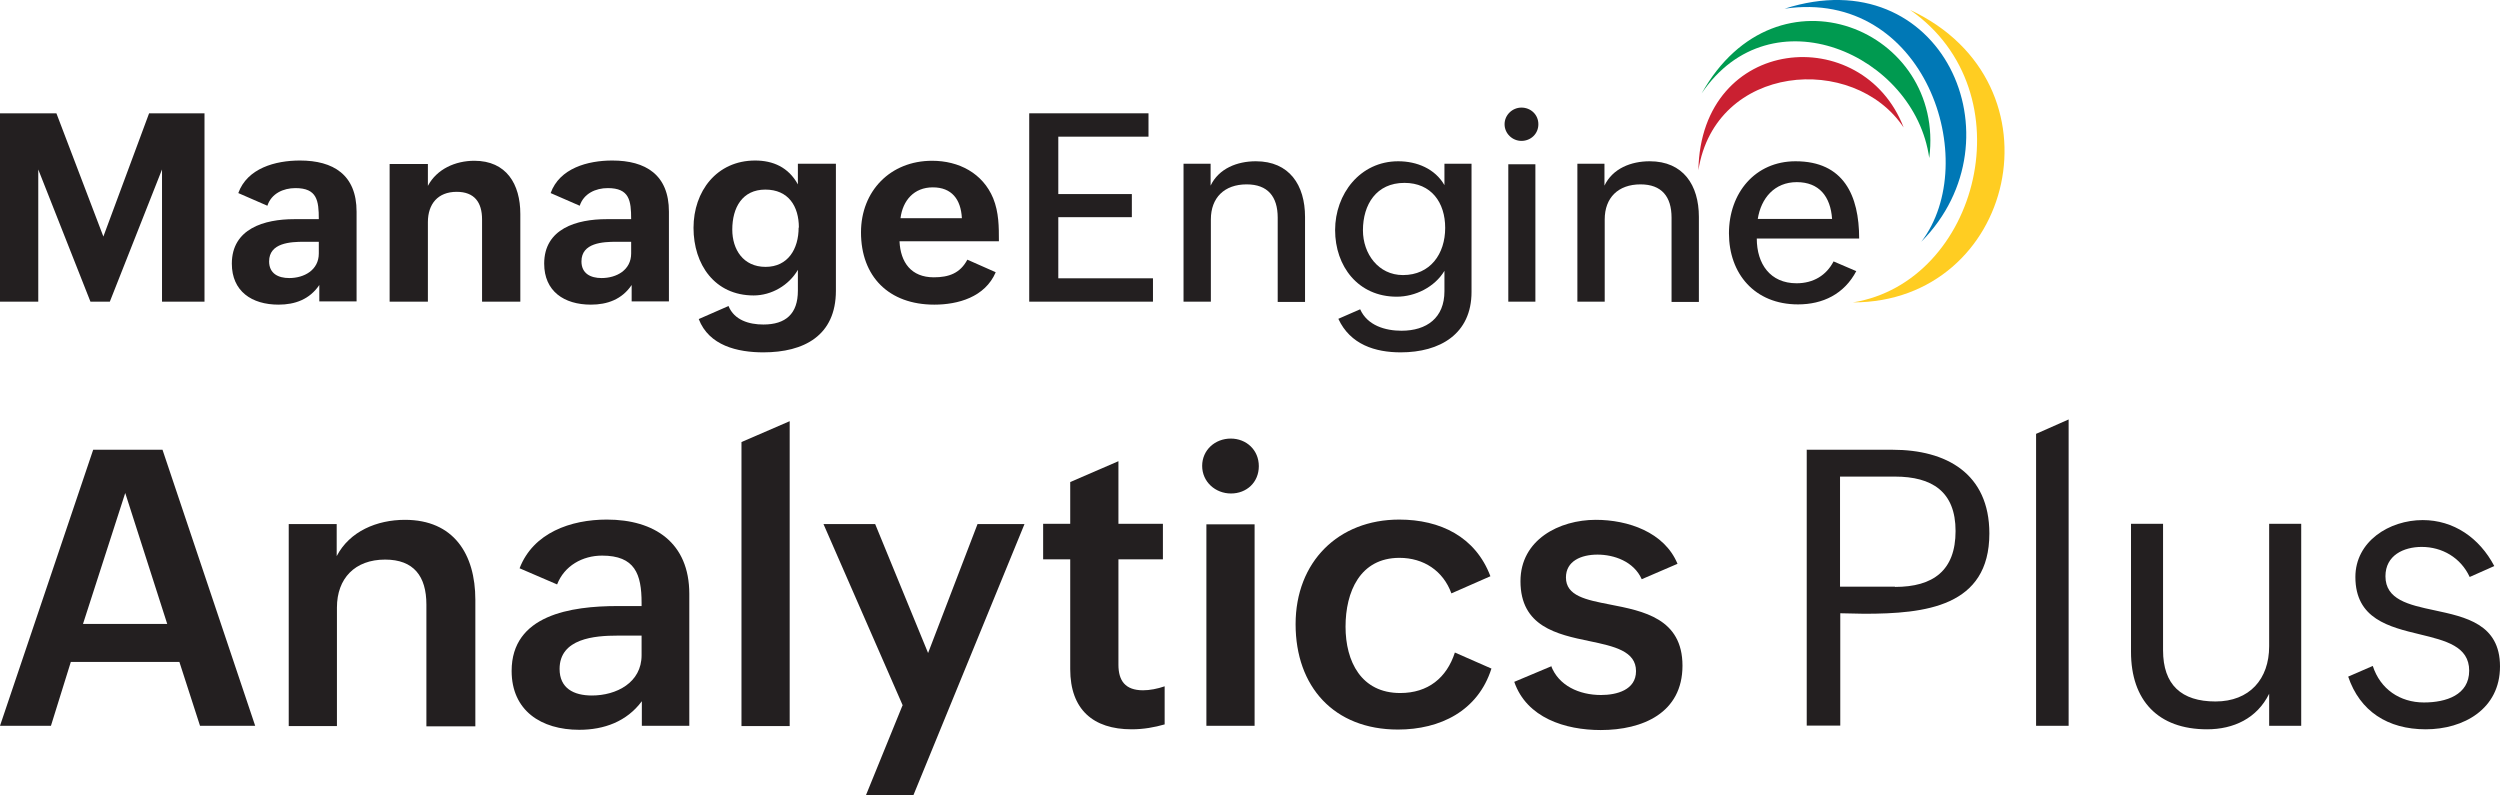 <?xml version="1.0" encoding="UTF-8"?><svg id="Layer_2" xmlns="http://www.w3.org/2000/svg" viewBox="0 0 100.61 32"><g id="Layer_1-2"><path d="m3.75,18.1h2.79l3.73,11.11h-2.22l-.83-2.57H2.85l-.8,2.57H0l3.75-11.11Zm2.98,7.01l-1.69-5.27-1.7,5.27h3.39Z" fill="#231f20"/><path d="m11.61,21.09h1.94v1.29c.52-1,1.62-1.46,2.75-1.46,1.95,0,2.83,1.37,2.83,3.22v5.09h-1.97v-4.9c0-1.14-.51-1.81-1.66-1.81-1.22,0-1.94.76-1.94,1.93v4.77h-1.94v-8.13Z" fill="#231f20"/><path d="m25.83,28.22c-.61.82-1.52,1.15-2.52,1.15-1.53,0-2.72-.77-2.72-2.37,0-2.25,2.38-2.61,4.27-2.61h.96v-.13c0-1.16-.27-1.9-1.59-1.9-.79,0-1.52.41-1.81,1.16l-1.51-.65c.55-1.43,2.06-1.96,3.51-1.96,1.92,0,3.32.93,3.32,2.99v5.31h-1.91v-.99Zm-.99-2.64c-.9,0-2.32.11-2.32,1.34,0,.78.57,1.07,1.3,1.07.99,0,2-.52,2-1.62v-.79h-.98Z" fill="#231f20"/><path d="m29.84,17.79l1.94-.84v12.27h-1.94v-11.42Z" fill="#231f20"/><path d="m36.33,28.39l-3.19-7.3h2.08l2.13,5.19,1.99-5.19h1.89l-4.47,10.91h-1.91l1.47-3.61Z" fill="#231f20"/><path d="m46.88,29.15c-.42.12-.85.2-1.34.2-1.55,0-2.47-.8-2.47-2.42v-4.42h-1.09v-1.43h1.09v-1.68l1.94-.84v2.52h1.79v1.43h-1.79v4.24c0,.64.27,1.03.99,1.03.27,0,.58-.06.87-.16v1.53Z" fill="#231f20"/><path d="m49.53,17.65c.63,0,1.13.46,1.13,1.11s-.49,1.1-1.12,1.1-1.16-.47-1.16-1.11.52-1.1,1.15-1.1Zm-.98,3.45h1.94v8.11h-1.94v-8.11Z" fill="#231f20"/><path d="m60.02,26.91c-.54,1.7-2.06,2.45-3.76,2.45-2.58,0-4.12-1.73-4.12-4.24s1.72-4.21,4.17-4.21c1.65,0,3.07.69,3.67,2.28l-1.57.69c-.33-.91-1.12-1.43-2.09-1.43-1.59,0-2.17,1.37-2.17,2.77s.63,2.67,2.2,2.67c1.12,0,1.87-.61,2.2-1.63l1.48.65Z" fill="#231f20"/><path d="m62.42,26.79c.3.8,1.13,1.18,2.01,1.18.63,0,1.41-.2,1.41-.96,0-.81-.88-1-1.88-1.21-1.31-.27-2.77-.59-2.77-2.41,0-1.67,1.56-2.47,3.03-2.47,1.29,0,2.76.49,3.29,1.77l-1.44.62c-.32-.72-1.12-.99-1.78-.99s-1.27.26-1.27.92c0,.74.8.9,1.78,1.09,1.33.26,2.91.56,2.91,2.46s-1.6,2.59-3.29,2.59c-1.43,0-2.98-.49-3.48-1.94l1.5-.63Z" fill="#231f20"/><path d="m72.7,18.1h3.47c2.15,0,3.89.95,3.89,3.37,0,2.95-2.58,3.23-5.04,3.23l-.96-.02v4.52h-1.35v-11.11Zm3.56,5.52c1.54,0,2.44-.66,2.44-2.25s-.95-2.19-2.44-2.19h-2.21v4.43h2.21Z" fill="#231f20"/><path d="m81.94,17.46l1.31-.58v12.33h-1.31v-11.76Z" fill="#231f20"/><path d="m91.32,27.92c-.49.99-1.43,1.43-2.5,1.43-1.97,0-3.06-1.16-3.06-3.12v-5.15h1.29v5.09c0,1.39.74,2.06,2.11,2.06s2.16-.9,2.16-2.22v-4.93h1.29v8.13h-1.29v-1.29Z" fill="#231f20"/><path d="m95.49,26.8c.3.93,1.09,1.47,2.06,1.47.89,0,1.82-.3,1.82-1.28s-.95-1.21-1.98-1.46c-1.24-.3-2.6-.62-2.6-2.31,0-1.43,1.36-2.29,2.71-2.29,1.24,0,2.28.71,2.88,1.85l-.99.44c-.36-.78-1.11-1.21-1.93-1.21-.73,0-1.46.34-1.46,1.18,0,.94.93,1.15,1.97,1.37,1.25.27,2.64.55,2.64,2.26s-1.46,2.53-2.99,2.53-2.65-.73-3.12-2.12l.99-.43Z" fill="#231f20"/><path d="m76.87.4c4.74,3.3,2.76,10.95-2.3,11.77h0c6.51,0,8.62-8.82,2.3-11.77" fill="#ffcd22" fill-rule="evenodd"/><path d="m71.82.35c5.65-.83,7.97,6.15,5.5,9.38,4.09-4.13.82-11.41-5.5-9.38" fill="#0078b6" fill-rule="evenodd"/><path d="m68.48,3.76c2.79-4.13,8.58-1.57,9.16,2.6.67-5.16-6.13-8.01-9.16-2.6" fill="#009a50" fill-rule="evenodd"/><path d="m68.35,6.85c.68-4.29,6.25-4.73,8.26-1.72-1.64-4.26-8.16-3.74-8.26,1.72" fill="#ca2031" fill-rule="evenodd"/><path d="m0,4.56h2.27l1.89,4.96,1.84-4.96h2.23v7.58h-1.71v-5.32l-2.1,5.32h-.78L1.54,6.82v5.32H0v-7.58Z" fill="#231f20"/><path d="m12.85,11.47c-.39.58-.98.79-1.64.79-1.08,0-1.88-.54-1.88-1.65,0-1.41,1.31-1.79,2.51-1.79h.99c0-.75-.07-1.25-.94-1.25-.49,0-.97.22-1.13.71l-1.17-.51c.36-1,1.49-1.31,2.48-1.31,1.34,0,2.28.57,2.28,2.06v3.61h-1.5v-.67Zm-.61-1.74c-.55,0-1.41.04-1.41.79,0,.49.37.67.81.67.6,0,1.19-.32,1.19-.99v-.47h-.59Z" fill="#231f20"/><path d="m15.68,6.6h1.54v.88c.36-.68,1.11-1.01,1.87-1.01,1.29,0,1.85.94,1.85,2.14v3.53h-1.54v-3.31c0-.69-.31-1.11-1.02-1.11-.76,0-1.16.49-1.16,1.22v3.2h-1.54v-5.54Z" fill="#231f20"/><path d="m25.42,11.47c-.39.58-.98.79-1.64.79-1.08,0-1.88-.54-1.88-1.65,0-1.41,1.31-1.79,2.51-1.79h.99c0-.75-.07-1.25-.94-1.25-.49,0-.97.22-1.13.71l-1.17-.51c.36-1,1.49-1.31,2.48-1.31,1.34,0,2.28.57,2.28,2.06v3.61h-1.5v-.67Zm-.61-1.74c-.55,0-1.41.04-1.41.79,0,.49.37.67.81.67.6,0,1.19-.32,1.19-.99v-.47h-.59Z" fill="#231f20"/><path d="m29.32,12.32c.23.56.82.74,1.4.74.9,0,1.39-.43,1.39-1.36v-.84c-.36.62-1.06,1.03-1.78,1.03-1.57,0-2.42-1.25-2.42-2.72s.93-2.71,2.48-2.71c.72,0,1.34.27,1.72.96v-.83h1.53v5.11c0,1.81-1.29,2.48-2.92,2.48-1.04,0-2.19-.27-2.6-1.34l1.21-.53Zm2.83-3.16c0-.86-.42-1.53-1.35-1.53s-1.33.73-1.33,1.61c0,.8.44,1.5,1.34,1.5s1.33-.72,1.33-1.58Z" fill="#231f20"/><path d="m40.07,10.96c-.43,1-1.52,1.3-2.47,1.3-1.83,0-2.95-1.13-2.95-2.91,0-1.66,1.18-2.88,2.86-2.88,1.08,0,2.04.5,2.46,1.51.23.57.23,1.15.23,1.73h-4c.04.85.47,1.45,1.38,1.45.6,0,1.06-.16,1.35-.71l1.13.5Zm-1.36-2.18c-.04-.76-.41-1.24-1.17-1.24s-1.21.53-1.3,1.24h2.48Z" fill="#231f20"/><path d="m41.42,4.56h4.8v.94h-3.63v2.31h2.96v.93h-2.96v2.46h3.81v.94h-4.98v-7.58Z" fill="#231f20"/><path d="m47.62,6.59h1.1v.88c.33-.69,1.07-.98,1.82-.98,1.35,0,1.98.96,1.98,2.24v3.42h-1.1v-3.39c0-.85-.4-1.34-1.25-1.34-.9,0-1.44.54-1.44,1.41v3.31h-1.1v-5.55Z" fill="#231f20"/><path d="m54.74,12.45c.29.65,1.01.86,1.66.86,1.02,0,1.73-.52,1.73-1.59v-.82c-.39.65-1.17,1.04-1.92,1.04-1.56,0-2.48-1.23-2.48-2.68s1-2.77,2.54-2.77c.75,0,1.48.3,1.86.96v-.86h1.09v5.16c0,1.69-1.27,2.43-2.85,2.43-1.02,0-2.03-.31-2.51-1.35l.87-.38Zm3.42-3.28c0-1.02-.56-1.81-1.64-1.81-1.13,0-1.67.87-1.67,1.91,0,.94.62,1.8,1.61,1.8,1.1,0,1.7-.85,1.7-1.9Z" fill="#231f20"/><path d="m61.23,4.33c.37,0,.68.28.68.67s-.31.67-.68.67-.68-.3-.68-.67.31-.67.68-.67Zm-.53,2.28h1.09v5.53h-1.09v-5.53Z" fill="#231f20"/><path d="m63.47,6.59h1.1v.88c.33-.69,1.07-.98,1.82-.98,1.35,0,1.98.96,1.98,2.24v3.42h-1.1v-3.39c0-.85-.4-1.34-1.25-1.34-.9,0-1.44.54-1.44,1.41v3.31h-1.1v-5.55Z" fill="#231f20"/><path d="m74.71,10.9c-.49.94-1.36,1.35-2.35,1.35-1.75,0-2.78-1.24-2.78-2.86s1.05-2.9,2.68-2.9c1.94,0,2.56,1.38,2.56,3.11h-4.12c0,1.02.54,1.8,1.6,1.8.68,0,1.2-.32,1.49-.88l.91.39Zm-.98-2.09c-.06-.9-.52-1.48-1.42-1.48s-1.44.65-1.57,1.48h2.99Z" fill="#231f20"/></g></svg>